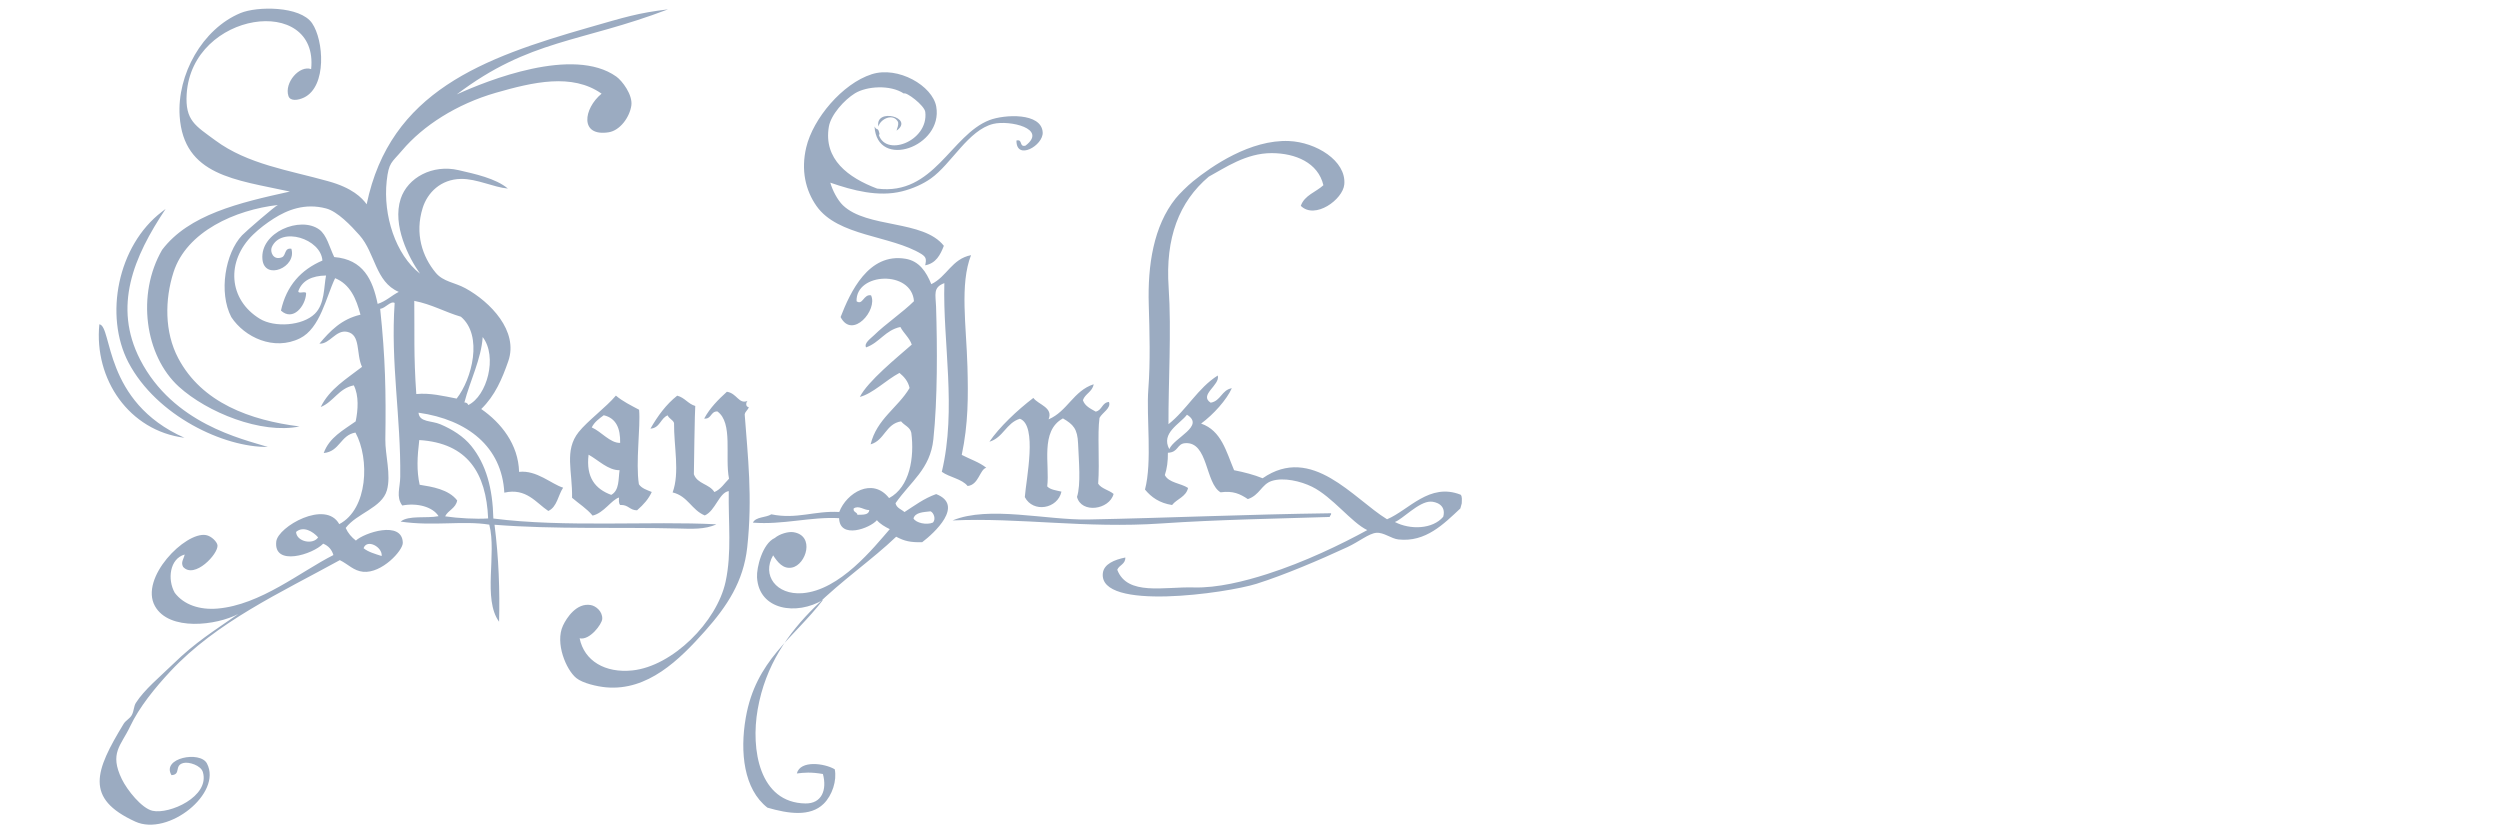 <?xml version="1.0" encoding="utf-8"?>
<!-- Generator: Adobe Illustrator 17.0.0, SVG Export Plug-In . SVG Version: 6.00 Build 0)  -->
<!DOCTYPE svg PUBLIC "-//W3C//DTD SVG 1.1//EN" "http://www.w3.org/Graphics/SVG/1.1/DTD/svg11.dtd">
<svg version="1.1" id="logo" xmlns="http://www.w3.org/2000/svg" xmlns:xlink="http://www.w3.org/1999/xlink" x="0px" y="0px"
	 width="120px" height="40px" viewBox="0 0 120 40" enable-background="new 0 0 120 40" xml:space="preserve">
<path fill="#9BABC1" d="M15.27,25.793L15.27,25.793c-0.239-0.276-0.711-0.564-1.059-0.26C14.233,26.003,15.028,26.166,15.27,25.793
	 M17.451,26.314L17.451,26.314c0.226,0.183,0.553,0.274,0.869,0.375C18.369,26.258,17.612,25.847,17.451,26.314z M17.256,11.29
	L17.256,11.29c-0.409-0.462-1.054-1.139-1.602-1.284c-1.019-0.27-1.864,0.071-2.515,0.485c-0.34,0.216-0.684,0.474-0.99,0.77
	c-1.319,1.278-1.181,3.13,0.328,4.044c0.7,0.424,2.04,0.34,2.635-0.244c0.479-0.47,0.429-1.275,0.538-1.837
	c-0.683,0.012-1.146,0.242-1.33,0.748c-0.014,0.169,0.387-0.042,0.373,0.127c-0.034,0.589-0.625,1.341-1.207,0.81
	c0.263-1.198,0.964-1.962,1.99-2.403c-0.07-1.048-1.989-1.65-2.429-0.645c-0.097,0.22,0.064,0.657,0.491,0.487
	c0.198-0.088,0.105-0.464,0.447-0.408c0.276,0.897-1.291,1.538-1.388,0.508c-0.122-1.301,1.817-2.087,2.722-1.435
	c0.369,0.266,0.498,0.862,0.724,1.326c1.391,0.113,1.845,1.082,2.084,2.248c0.403-0.127,0.661-0.398,1.014-0.576
	C18.016,13.535,18.015,12.146,17.256,11.29z M22.124,15.203L22.124,15.203c-0.775-0.228-1.395-0.596-2.239-0.761
	c0.019,1.47-0.035,2.619,0.097,4.472c0.655-0.064,1.31,0.095,1.937,0.218C22.657,18.192,23.193,16.106,22.124,15.203z
	 M23.169,16.178L23.169,16.178c-0.068,1.054-0.607,2.094-0.878,3.141c0.108-0.001,0.16,0.049,0.186,0.123
	C23.375,19.011,23.894,17.12,23.169,16.178z M20.125,21.123L20.125,21.123c-0.098,0.816-0.131,1.47,0.019,2.146
	c0.588,0.093,1.391,0.219,1.801,0.752c-0.067,0.379-0.431,0.464-0.579,0.763c0.625,0.094,1.493,0.138,2.065,0.102
	C23.338,22.709,22.443,21.266,20.125,21.123z M63.892,24.636c0.016,0.097-0.061,0.101-0.066,0.178
	c-2.491,0.082-5.338,0.125-8.085,0.312c-3.646,0.249-6.819-0.292-10.018-0.145c1.738-0.721,4.508-0.007,6.514-0.046
	C56.067,24.861,59.806,24.69,63.892,24.636z M53.453,23.709c-0.207,0.768-1.551,0.949-1.757,0.143
	c0.194-0.597,0.086-1.735,0.052-2.562c-0.029-0.706-0.228-0.916-0.727-1.207c-1.112,0.606-0.623,2.23-0.755,3.263
	c0.143,0.162,0.432,0.19,0.684,0.252c-0.181,0.832-1.364,1.031-1.759,0.262c0.068-0.887,0.614-3.448-0.237-3.76
	c-0.657,0.2-0.799,0.91-1.463,1.103c0.468-0.691,1.335-1.513,2.11-2.103c0.239,0.326,0.967,0.455,0.731,1.028
	c0.903-0.381,1.193-1.37,2.164-1.684c-0.06,0.366-0.407,0.448-0.517,0.764c0.095,0.284,0.366,0.407,0.615,0.549
	c0.308-0.06,0.296-0.436,0.636-0.464c0.118,0.299-0.326,0.514-0.454,0.766c-0.108,0.783,0.014,2.087-0.064,3.158
	C52.87,23.462,53.232,23.52,53.453,23.709z M43.036,6.271c0.023-0.139,0.103-0.222,0.071-0.416c-0.235-0.442-0.847-0.15-0.944,0.219
	C41.984,5.153,43.912,5.642,43.036,6.271z M27.822,30.638c0.221,1.085,1.224,1.68,2.536,1.542c1.918-0.202,4.052-2.322,4.471-4.26
	c0.3-1.39,0.128-2.813,0.151-4.348c-0.462,0.069-0.639,0.946-1.151,1.169c-0.632-0.261-0.814-0.933-1.543-1.104
	c0.35-0.953,0.058-2.196,0.068-3.337c-0.062-0.158-0.244-0.206-0.306-0.364c-0.348,0.141-0.366,0.609-0.827,0.639
	c0.348-0.607,0.75-1.161,1.285-1.583c0.366,0.095,0.513,0.389,0.867,0.495c-0.02,0.045-0.07,3.266-0.067,3.277
	c0.169,0.471,0.737,0.458,0.985,0.855c0.313-0.136,0.478-0.417,0.702-0.641c-0.21-1.056,0.207-2.684-0.56-3.23
	c-0.332-0.005-0.273,0.377-0.633,0.345c0.278-0.514,0.675-0.911,1.091-1.289c0.489,0.075,0.571,0.617,0.993,0.438
	c-0.087,0.074-0.103,0.29,0.057,0.299c-0.035,0.148-0.171,0.195-0.195,0.354c0.147,1.985,0.383,3.981,0.121,6.38
	c-0.18,1.645-0.974,2.832-2.023,4.012c-1.235,1.389-2.753,2.884-4.752,2.705c-0.43-0.039-1.123-0.196-1.431-0.447
	c-0.485-0.394-1.028-1.68-0.638-2.516c0.176-0.378,0.657-1.107,1.335-0.986c0.244,0.043,0.569,0.303,0.55,0.667
	C28.893,29.958,28.306,30.75,27.822,30.638z M28.252,21.825L28.252,21.825c-0.133,1.096,0.326,1.651,1.088,1.929
	c0.398-0.22,0.336-0.764,0.4-1.184C29.186,22.576,28.721,22.083,28.252,21.825z M28.98,19.932L28.98,19.932
	c-0.223,0.164-0.449,0.325-0.576,0.584c0.462,0.202,0.88,0.754,1.363,0.743C29.783,20.563,29.575,20.07,28.98,19.932z
	 M31.285,23.615c-0.153,0.331-0.377,0.592-0.707,0.88c-0.361-0.001-0.416-0.283-0.809-0.255c-0.071-0.072-0.067-0.212-0.055-0.359
	c-0.363,0.107-0.723,0.742-1.27,0.868c-0.273-0.335-0.656-0.57-0.985-0.855c0.025-1.275-0.387-2.27,0.315-3.153
	c0.429-0.539,1.32-1.193,1.789-1.752c0.319,0.274,0.723,0.47,1.114,0.679c0.076,0.818-0.174,2.531-0.01,3.576
	C30.794,23.439,31.049,23.519,31.285,23.615z M42.218,6.433c-0.035,0.091-0.065,0.002-0.061-0.061
	c0.249,1.227,2.427,0.431,2.256-0.997c-0.038-0.319-0.927-0.985-1.027-0.885c-0.652-0.435-1.786-0.355-2.348-0.011
	c-0.505,0.309-1.156,1.024-1.254,1.606c-0.261,1.559,0.927,2.442,2.319,2.968c2.723,0.351,3.539-2.573,5.39-3.288
	c0.708-0.273,2.499-0.376,2.556,0.589c0.037,0.626-1.269,1.38-1.26,0.391c0.32-0.078,0.113,0.326,0.433,0.247
	c1.082-0.819-0.759-1.235-1.544-1.045c-1.196,0.29-2.013,1.925-2.997,2.621c-0.376,0.266-0.86,0.485-1.385,0.617
	c-1.136,0.283-2.358-0.042-3.441-0.417c0.1,0.362,0.347,0.838,0.604,1.085c1.162,1.116,3.859,0.688,4.846,1.946
	c-0.17,0.439-0.379,0.84-0.896,0.936c0.066-0.295,0.047-0.391-0.177-0.54c-1.468-0.901-4.012-0.844-5.038-2.304
	c-0.533-0.758-0.752-1.726-0.495-2.815c0.327-1.387,1.738-3.063,3.141-3.512c1.269-0.407,2.923,0.554,3.1,1.553
	c0.341,1.921-2.838,3.054-2.963,0.953C42.108,6.318,42.136,6.057,42.218,6.433z M56.974,19.906L56.974,19.906
	c-0.325,0.437-1.268,0.877-0.848,1.652C56.364,20.999,57.854,20.449,56.974,19.906z M68.664,24.078L68.664,24.078
	c-0.565,0.002-1.343,0.844-1.711,0.978c0.74,0.385,1.816,0.348,2.322-0.251C69.431,24.228,68.911,24.077,68.664,24.078z
	 M70.097,24.405c-0.795,0.742-1.662,1.634-2.974,1.489c-0.345-0.038-0.704-0.349-1.058-0.319c-0.359,0.029-0.834,0.428-1.392,0.687
	c-1.331,0.617-3.031,1.34-4.357,1.759c-1.433,0.453-7.589,1.329-7.38-0.508c0.05-0.44,0.557-0.647,1.08-0.753
	c0.006,0.33-0.295,0.356-0.388,0.588c0.482,1.267,2.246,0.808,3.678,0.849c1.127,0.032,2.44-0.298,3.52-0.644
	c1.808-0.578,3.566-1.432,4.803-2.108c-0.756-0.359-1.67-1.597-2.651-2.081c-0.544-0.269-1.37-0.462-1.936-0.278
	c-0.488,0.159-0.576,0.682-1.145,0.871c-0.374-0.249-0.708-0.409-1.309-0.325c-0.744-0.434-0.587-2.446-1.705-2.359
	c-0.403,0.032-0.307,0.438-0.824,0.46c0.005,0.41-0.045,0.766-0.147,1.07c0.186,0.376,0.769,0.389,1.115,0.619
	c-0.098,0.43-0.535,0.523-0.768,0.819c-0.602-0.093-0.998-0.374-1.3-0.742c0.355-1.345,0.058-3.476,0.161-4.825
	c0.1-1.313,0.059-2.733,0.02-4.053c-0.057-1.882,0.227-3.771,1.294-5.1c0.168-0.209,0.567-0.604,0.831-0.818
	c0.896-0.726,2.755-2.013,4.611-1.933c1.283,0.055,2.752,0.941,2.65,2.081c-0.064,0.724-1.406,1.702-2.088,1.03
	c0.178-0.513,0.726-0.658,1.085-0.991c-0.256-1.084-1.343-1.535-2.474-1.54c-1.239-0.006-2.258,0.713-3.029,1.13
	c-1.425,1.205-2.09,2.937-1.925,5.325c0.14,2.034-0.019,4.645-0.008,6.556c0.877-0.691,1.403-1.73,2.365-2.336
	c0.133,0.458-0.923,0.931-0.34,1.304c0.491-0.081,0.526-0.613,1.016-0.695c-0.253,0.563-0.887,1.265-1.475,1.698
	c0.976,0.336,1.209,1.352,1.583,2.238c0.491,0.097,0.956,0.219,1.37,0.386c2.371-1.637,4.352,0.977,5.972,1.969
	c1.052-0.442,2.031-1.771,3.531-1.18c0.084,0.079,0.057,0.26,0.054,0.419L70.097,24.405z M40.975,24.408L40.975,24.408
	c-0.033,0.187,0.165,0.161,0.182,0.302c0.258-0.007,0.549,0.017,0.568-0.227C41.457,24.487,41.224,24.239,40.975,24.408z
	 M44.668,24.543L44.668,24.543c-0.347,0.041-0.732,0.044-0.821,0.341c0.118,0.22,0.638,0.33,0.936,0.198
	C44.933,24.915,44.821,24.613,44.668,24.543z M47.341,22.452c-0.315,0.081-0.361,0.822-0.895,0.876
	c-0.281-0.347-0.869-0.414-1.239-0.681c0.72-3.014,0.042-6.234,0.122-9.057c-0.558,0.208-0.417,0.541-0.398,1.125
	c0.06,1.926,0.074,4.466-0.13,6.375c-0.152,1.427-1.078,2.008-1.816,3.063c0.046,0.231,0.278,0.291,0.43,0.426
	c0.485-0.31,0.934-0.655,1.521-0.863c1.369,0.535-0.097,1.875-0.673,2.311c-0.571,0.009-0.837-0.049-1.247-0.264
	c-2.282,2.188-5.9,4.028-6.647,8.286c-0.338,1.924,0.077,4.481,2.288,4.517c0.792,0.013,1.046-0.654,0.843-1.414
	c-0.586-0.1-0.9-0.069-1.252-0.025c0.164-0.655,1.345-0.486,1.82-0.201c0.108,0.535-0.117,1.249-0.535,1.658
	c-0.646,0.631-1.694,0.475-2.697,0.183c-1.134-0.884-1.327-2.66-1.04-4.313c0.482-2.773,2.271-3.79,3.713-5.663
	c-1.263,0.762-3.081,0.509-3.172-1.078c-0.027-0.464,0.257-1.62,0.853-1.89c0.238-0.201,0.652-0.313,0.882-0.28
	c1.063,0.154,0.626,1.568-0.062,1.701c-0.427,0.082-0.693-0.271-0.9-0.588c-0.557,0.958,0.152,1.911,1.403,1.817
	c1.803-0.135,3.432-2.195,4.196-3.074c-0.236-0.116-0.458-0.244-0.618-0.43c-0.331,0.39-1.788,0.926-1.814-0.097
	c-1.351-0.077-2.712,0.329-4.138,0.214c0.138-0.288,0.623-0.233,0.885-0.399c1.223,0.253,2.069-0.181,3.259-0.112
	c0.348-0.918,1.597-1.684,2.393-0.667c0.992-0.525,1.223-1.945,1.066-3.137c-0.061-0.276-0.339-0.353-0.49-0.546
	c-0.741,0.116-0.792,0.917-1.463,1.103c0.299-1.223,1.302-1.749,1.871-2.704c-0.071-0.325-0.262-0.54-0.486-0.725
	c-0.641,0.339-1.282,0.995-1.902,1.153c0.382-0.755,1.79-1.895,2.493-2.512c-0.12-0.339-0.389-0.541-0.547-0.845
	c-0.727,0.15-0.998,0.753-1.648,0.98c-0.106-0.209,0.222-0.425,0.388-0.588c0.539-0.531,1.368-1.091,1.912-1.63
	c-0.109-1.504-2.804-1.379-2.755,0.003c0.298,0.212,0.334-0.356,0.695-0.284c0.333,0.701-0.899,2.13-1.462,1.043
	c0.459-1.184,1.336-3.105,3.126-2.797c0.647,0.111,0.984,0.619,1.228,1.217c0.746-0.355,0.984-1.212,1.907-1.392
	c-0.546,1.395-0.226,3.386-0.172,5.361c0.038,1.398,0.043,2.735-0.274,4.226C46.555,22.039,47.012,22.187,47.341,22.452z
	 M8.854,21.013c-2.657-0.336-4.348-2.811-4.085-5.447C5.402,15.653,4.946,19.287,8.854,21.013z M12.853,21.452
	c-2.089,0.032-5.335-1.481-6.689-4.056c-1.17-2.243-0.519-5.605,1.603-7.228l0.183-0.14c-1.538,2.305-2.536,4.677-1.223,7.234
	C8.307,20.335,11.601,21.065,12.853,21.452z M32.064,0.449c-4.183,1.596-6.643,1.429-10.14,4.083
	c1.471-0.67,5.595-2.323,7.658-0.857c0.283,0.201,0.794,0.876,0.723,1.386c-0.076,0.55-0.535,1.203-1.091,1.289
	c-1.397,0.217-1.214-1.128-0.338-1.854c-1.417-0.998-3.297-0.553-5.072-0.044c-1.892,0.544-3.503,1.587-4.503,2.769
	c-0.503,0.594-0.641,0.559-0.74,1.473c-0.177,1.635,0.424,3.53,1.601,4.443c-0.539-0.758-1.344-2.326-0.929-3.595
	c0.333-1.016,1.526-1.667,2.783-1.374c0.764,0.178,1.779,0.39,2.362,0.883c-0.694-0.062-1.484-0.472-2.245-0.463
	C21.148,8.6,20.515,9.258,20.289,9.98c-0.388,1.239-0.014,2.343,0.626,3.112c0.364,0.437,0.906,0.46,1.425,0.744
	c1.192,0.651,2.56,2.055,2.058,3.499c-0.294,0.843-0.636,1.656-1.299,2.298c0.958,0.663,1.782,1.699,1.817,3.017
	c0.847-0.095,1.556,0.59,2.114,0.758c-0.244,0.367-0.29,0.928-0.712,1.118c-0.579-0.382-1.054-1.122-2.111-0.878
	c-0.117-2.196-1.753-3.502-4.118-3.839c0.039,0.471,0.621,0.372,1.053,0.558c0.563,0.241,1.105,0.575,1.482,1.043
	c0.71,0.884,1.024,2.027,1.057,3.479c3.411,0.438,7.571,0.112,10.704,0.278c-0.54,0.257-1.216,0.217-1.821,0.201
	c-2.876-0.072-5.93,0.049-8.827-0.18c0.202,1.574,0.259,3.165,0.218,4.654c-0.793-1.093-0.105-3.251-0.469-4.659
	c-1.27-0.205-2.68,0.086-4.256-0.146c0.376-0.316,1.245-0.144,1.821-0.261c-0.277-0.447-1.023-0.65-1.743-0.512
	c-0.308-0.416-0.103-0.85-0.097-1.373c0.034-2.887-0.467-5.455-0.268-8.35c-0.197-0.112-0.438,0.253-0.695,0.284
	c0.249,2.346,0.283,4.007,0.248,6.264c-0.012,0.741,0.284,1.71,0.075,2.445c-0.241,0.851-1.448,1.099-1.978,1.808
	c0.111,0.249,0.281,0.445,0.489,0.606c0.377-0.366,2.225-0.989,2.252,0.105c0.01,0.373-1.013,1.483-1.907,1.392
	c-0.457-0.047-0.707-0.358-1.116-0.559c-2.825,1.556-5.905,2.954-8.132,5.337c-0.736,0.787-1.497,1.721-1.932,2.643
	c-0.438,0.928-1.009,1.274-0.4,2.531c0.256,0.528,0.955,1.403,1.472,1.52c0.809,0.183,2.766-0.683,2.418-1.858
	c-0.095-0.32-0.667-0.502-0.931-0.436c-0.463,0.116-0.101,0.555-0.575,0.584c-0.496-0.827,1.376-1.183,1.702-0.561
	c0.749,1.426-1.857,3.514-3.439,2.791c-2.434-1.112-1.942-2.421-0.558-4.696c0.096-0.157,0.297-0.254,0.384-0.409
	c0.117-0.209,0.095-0.426,0.2-0.592c0.403-0.635,1.155-1.252,1.792-1.871c1.087-1.058,1.947-1.578,3.125-2.399
	c-1.036,0.548-3.322,0.843-4.001-0.38c-0.748-1.348,1.455-3.578,2.449-3.407c0.267,0.046,0.535,0.33,0.554,0.488
	c0.05,0.414-1.107,1.639-1.65,1.039c-0.123-0.224,0.03-0.374,0.075-0.594c-0.722,0.203-0.838,1.199-0.476,1.838
	c0.438,0.58,1.204,0.829,2.051,0.757c2.066-0.175,3.989-1.776,5.564-2.569c-0.077-0.261-0.239-0.444-0.49-0.546
	c-0.505,0.522-2.394,1.108-2.253-0.105c0.083-0.71,2.37-2.019,3.023-0.833c1.379-0.716,1.468-3.134,0.778-4.395
	c-0.72,0.117-0.753,0.915-1.523,0.982c0.267-0.748,0.939-1.095,1.534-1.519c0.114-0.547,0.161-1.237-0.09-1.73
	c-0.731,0.147-0.964,0.787-1.587,1.041c0.426-0.875,1.247-1.357,1.981-1.927c-0.292-0.631-0.048-1.549-0.717-1.684
	c-0.54-0.108-0.834,0.6-1.327,0.569c0.51-0.609,1.059-1.179,1.97-1.39c-0.202-0.771-0.495-1.458-1.217-1.753
	c-0.429,0.891-0.712,2.403-1.687,2.886c-1.247,0.618-2.66-0.046-3.298-1.021c-0.614-1.184-0.289-3.065,0.518-3.923
	c0.175-0.186,1.612-1.428,1.72-1.455c-2.035,0.232-4.385,1.267-5.013,3.236c-0.415,1.301-0.435,2.861,0.229,4.117
	c1.135,2.149,3.469,2.982,5.82,3.277c-1.831,0.381-4.433-0.677-5.786-1.906c-1.638-1.487-2.042-4.442-0.806-6.573
	c1.281-1.688,3.69-2.259,6.132-2.796c-2.61-0.568-5.101-0.764-5.291-3.622C8.493,3.58,9.714,1.386,11.545,0.626
	c0.793-0.329,2.86-0.347,3.435,0.487c0.56,0.812,0.72,3.034-0.386,3.568c-0.29,0.14-0.666,0.186-0.75-0.075
	c-0.206-0.639,0.534-1.488,1.091-1.289c0.371-3.613-5.719-2.785-5.974,1.19c-0.082,1.282,0.42,1.525,1.374,2.231
	c1.554,1.15,3.532,1.432,5.409,1.958c1.171,0.321,1.632,0.799,1.856,1.11c1.119-5.415,5.594-7.03,10.653-8.483
	C30.009,0.819,30.614,0.624,32.064,0.449z"/>
</svg>
